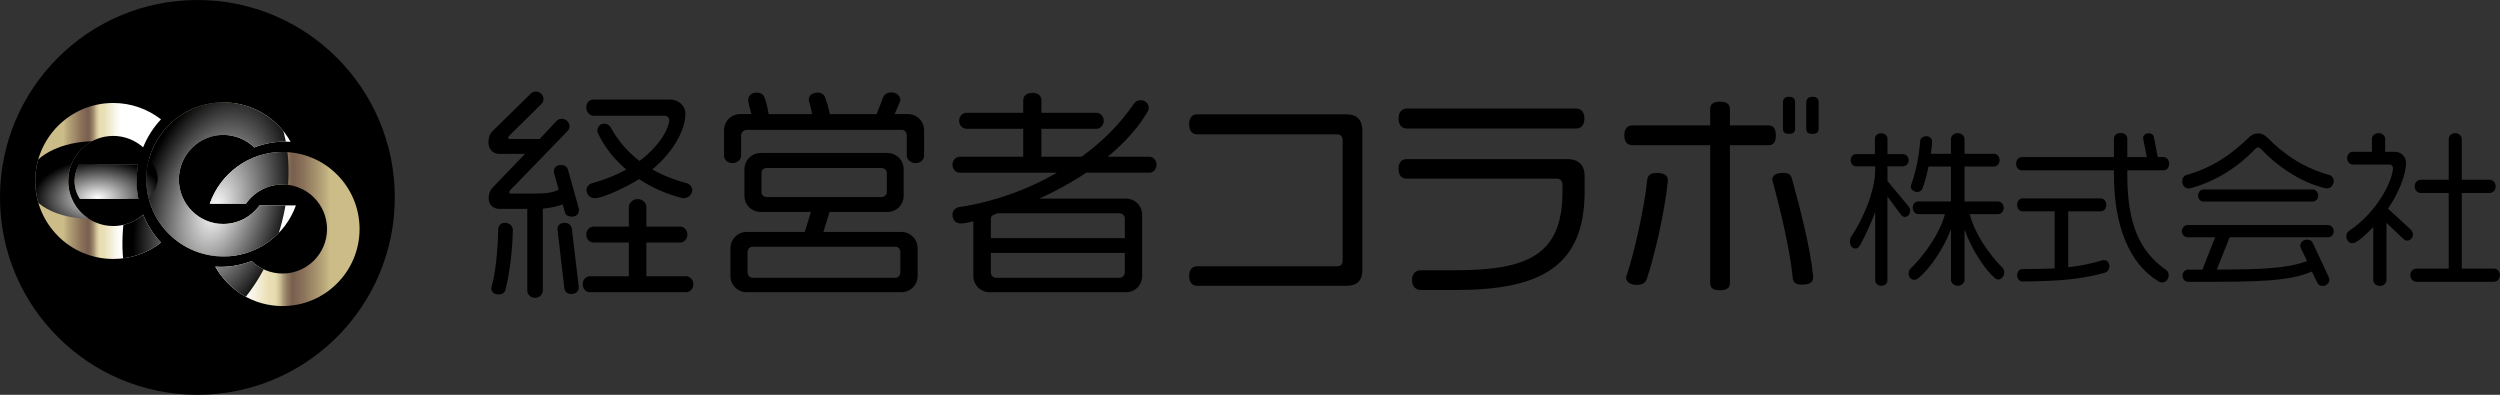 <?xml version="1.0" encoding="UTF-8"?>
<svg xmlns="http://www.w3.org/2000/svg" xmlns:xlink="http://www.w3.org/1999/xlink" viewBox="0 0 1088.53 171.91">
  <rect x="0" y="0" width="1088.53" height="171.91" fill="#333333" stroke="none"/>
  <defs>
    <style>
      .cls-1 {
        clip-path: url(#clippath);
      }

      .cls-2 {
        fill: none;
      }

      .cls-2, .cls-3, .cls-4, .cls-5, .cls-6, .cls-7, .cls-8, .cls-9 {
        stroke-width: 0px;
      }

      .cls-3 {
        fill: url(#linear-gradient);
      }

      .cls-4 {
        fill: url(#_新規グラデーションスウォッチ_5);
      }

      .cls-5 {
        fill: url(#_新規グラデーションスウォッチ_5-3);
      }

      .cls-6 {
        fill: url(#_新規グラデーションスウォッチ_5-2);
      }

      .cls-7 {
        fill: #000;
      }

      .cls-8 {
        fill: url(#_名称未設定グラデーション_676);
      }

      .cls-8, .cls-9 {
        mix-blend-mode: color-dodge;
      }

      .cls-9 {
        fill: url(#_名称未設定グラデーション_676-2);
      }

      .cls-10 {
        isolation: isolate;
      }
    </style>
    <clipPath id="clippath">
      <path class="cls-2" d="M62.32,93.44c1.83,4.54,4.48,8.67,7.78,12.18-5.75,4.47-12.96,7.13-20.8,7.13-18.76,0-33.96-15.2-33.96-33.96s15.2-33.96,33.96-33.96c7.84,0,15.06,2.66,20.8,7.13-3.3,3.52-5.95,7.64-7.78,12.19-3.46-3.08-8.02-4.97-13.02-4.97-10.83,0-19.61,8.78-19.61,19.61s8.78,19.61,19.61,19.61c5,0,9.56-1.88,13.02-4.97ZM34.35,71.75c-1.19,2.08-1.88,4.48-1.88,7.05,0,2.89.87,5.57,2.35,7.82h25.44c-.51-2.53-.78-5.14-.78-7.82,0-2.41.23-4.76.64-7.05h-25.78ZM128.85,89.44h-15.86c-3.52,4.88-9.25,8.06-15.72,8.06-10.7,0-19.38-8.67-19.38-19.37s8.67-19.38,19.38-19.38c5.24,0,9.98,2.08,13.47,5.46,4.16-1.64,8.68-2.55,13.42-2.55.8,0,1.59.03,2.38.08-5.74-10.24-16.7-17.16-29.27-17.16-18.53,0-33.55,15.02-33.55,33.55s15.02,33.55,33.55,33.55c14.56,0,26.94-9.27,31.59-22.23ZM123.02,66.17c-14.66,0-27.11,9.4-31.68,22.5h15.76c3.5-5.03,9.32-8.33,15.91-8.33,10.7,0,19.38,8.67,19.38,19.38s-8.67,19.37-19.38,19.37c-5.24,0-9.98-2.08-13.47-5.46-4.16,1.64-8.68,2.55-13.42,2.55-.8,0-1.59-.03-2.38-.08,5.74,10.24,16.7,17.16,29.27,17.16,18.53,0,33.55-15.02,33.55-33.55s-15.02-33.55-33.55-33.55Z"/>
    </clipPath>
    <linearGradient id="_新規グラデーションスウォッチ_5" data-name="新規グラデーションスウォッチ 5" x1="14.69" y1="78.8" x2="66.14" y2="78.8" gradientUnits="userSpaceOnUse">
      <stop offset=".25" stop-color="#cbbc88"/>
      <stop offset=".29" stop-color="#b7a579"/>
      <stop offset=".4" stop-color="#8a725a"/>
      <stop offset=".46" stop-color="#795f4e"/>
      <stop offset=".47" stop-color="#7e6552"/>
      <stop offset=".49" stop-color="#8e775f"/>
      <stop offset=".51" stop-color="#a79474"/>
      <stop offset=".53" stop-color="#cbbc92"/>
      <stop offset=".54" stop-color="#d7c99f"/>
      <stop offset=".55" stop-color="#e2d5ab"/>
      <stop offset=".56" stop-color="#e8dcb2"/>
      <stop offset=".6" stop-color="#eadeb4"/>
      <stop offset=".6" stop-color="#ebe0b8"/>
      <stop offset=".69" stop-color="#f9f6eb"/>
      <stop offset=".74" stop-color="#fff"/>
    </linearGradient>
    <linearGradient id="linear-gradient" x1="14.69" y1="79.18" x2="66.14" y2="79.18" gradientUnits="userSpaceOnUse">
      <stop offset=".25" stop-color="#cabd90"/>
      <stop offset=".29" stop-color="#b5a481"/>
      <stop offset=".4" stop-color="#897162"/>
      <stop offset=".45" stop-color="#795e56"/>
      <stop offset=".47" stop-color="#7f645a"/>
      <stop offset=".49" stop-color="#917668"/>
      <stop offset=".52" stop-color="#ad927f"/>
      <stop offset=".53" stop-color="#b99e88"/>
      <stop offset=".53" stop-color="#bba18a"/>
      <stop offset=".54" stop-color="#ccb69a"/>
      <stop offset=".54" stop-color="#d9c7a6"/>
      <stop offset=".55" stop-color="#e2d3af"/>
      <stop offset=".56" stop-color="#e7dab4"/>
      <stop offset=".6" stop-color="#e9dcb6"/>
      <stop offset=".66" stop-color="#e3ddca"/>
      <stop offset=".74" stop-color="#dedede"/>
    </linearGradient>
    <linearGradient id="_新規グラデーションスウォッチ_5-2" data-name="新規グラデーションスウォッチ 5" x1="65.3" y1="78.12" x2="129.51" y2="78.12" xlink:href="#_新規グラデーションスウォッチ_5"/>
    <linearGradient id="_新規グラデーションスウォッチ_5-3" data-name="新規グラデーションスウォッチ 5" x1="163.17" y1="99.72" x2="85.49" y2="99.72" xlink:href="#_新規グラデーションスウォッチ_5"/>
    <radialGradient id="_名称未設定グラデーション_676" data-name="名称未設定グラデーション 676" cx="-922.7" cy="355.9" fx="-922.7" fy="355.9" r="83.51" gradientTransform="translate(332.16 463.49) rotate(90) scale(.4 .68)" gradientUnits="userSpaceOnUse">
      <stop offset="0" stop-color="#fff"/>
      <stop offset="1" stop-color="#000"/>
    </radialGradient>
    <radialGradient id="_名称未設定グラデーション_676-2" data-name="名称未設定グラデーション 676" cx="-1745.93" cy="1061.41" fx="-1745.93" fy="1061.41" r="41.71" gradientTransform="translate(763.98 784.53) rotate(90) scale(.4 .68)" xlink:href="#_名称未設定グラデーション_676"/>
  </defs>
  <g class="cls-10">
    <g id="_レイヤー_2" data-name="レイヤー 2">
      <g id="logo">
        <g>
          <g>
            <path class="cls-7" d="M248.89,94.31c-1.64,0-2.8-.77-2.99-2.12l-.87-3.19c-1.93.77-5.12,1.54-8.69,1.84v35.64c0,1.64-1.35,3.19-3.38,3.19s-3.38-1.54-3.38-3.19v-35.54h-12.27c-2.61,0-4.54-1.93-4.54-4.44,0-2.03.48-3.48,1.83-4.92l14-14.58h-11.2c-2.9,0-4.73-2.22-4.73-5.02,0-1.84.48-3.67,1.84-4.93l16.51-16.22c.58-.58,1.45-.97,2.32-.97,2.12,0,3.28,1.84,3.28,3.19,0,.97-.29,1.64-.87,2.22l-14.2,14c-.19.19-.29.48-.29.68,0,.29.19.58.58.58h13.13l7.44-7.92c.58-.68,1.45-.87,2.32-.87,1.84,0,3.28,1.74,3.28,3.19,0,.68-.29,1.45-.87,2.12l-25.01,25.79c-.29.29-.39.58-.39.77,0,.39.29.68.58.68h11.11c4.73,0,7.44-.58,9.85-1.64l-2.03-7.34c-.1-.29-.1-.48-.1-.77,0-1.45,1.16-2.7,3.09-2.7s2.8,1.06,3.09,2.12l4.64,16.61c.1.29.1.58.1.87,0,1.84-1.16,2.9-3.19,2.9ZM220.11,126.08c-.39,1.35-1.16,2.12-3.09,2.12s-3.09-1.16-3.09-2.7c0-.29.1-.68.19-1.06,1.64-5.31,2.7-16.22,2.8-24.53,0-1.35.87-2.9,2.99-2.9s3.38,1.54,3.38,2.99c-.1,9.37-1.55,19.8-3.19,26.07ZM248.7,128.01c-1.84,0-2.8-1.06-2.99-2.61l-2.99-25.69c0-1.84,1.64-2.7,2.99-2.7,2.12,0,3.09,1.26,3.28,2.61l2.99,25.11v.39c0,1.83-1.26,2.9-3.28,2.9ZM298.82,127.24h-42.01c-1.54,0-3.09-1.35-3.09-3.57,0-1.93,1.55-3.38,3.09-3.38h17v-14.68h-15.35c-1.55,0-3.19-1.35-3.19-3.48s1.64-3.48,3.19-3.48h15.35v-8.6c0-1.45,1.54-3.38,3.86-3.38s3.77,1.93,3.77,3.38v8.6h14.68c1.54,0,3.19,1.35,3.19,3.48s-1.64,3.48-3.19,3.48h-14.68v14.68h17.38c1.45,0,3.09,1.45,3.09,3.38,0,2.22-1.64,3.57-3.09,3.57ZM297.57,86.29c-.19,0-.48-.1-.68-.1-6.86-1.74-13.13-4.54-18.64-8.21-3.67,2.41-15.16,8.31-19.31,8.31-2.03,0-3.57-1.55-3.57-3.67,0-1.06.87-2.41,2.32-2.8,5.89-1.64,10.82-3.67,14.97-5.99-5.31-4.54-9.56-9.95-12.36-15.93-.1-.29-.19-.68-.19-1.06,0-1.45.97-2.99,2.99-2.99,1.35,0,2.32.77,2.7,1.45,3.28,5.99,7.44,10.82,12.65,14.78,9.46-7.05,12.94-14.87,12.94-17.77,0-1.06-.87-1.93-2.12-1.93h-30.81c-1.55,0-3.19-1.45-3.19-3.67s1.64-3.38,3.19-3.38h33.32c3.67,0,6.66,2.8,6.66,6.08,0,6.95-4.93,16.42-14.39,24.34,4.35,2.51,9.37,4.54,15.16,6.08,1.26.39,2.22,1.74,2.22,2.99,0,1.74-1.64,3.48-3.86,3.48Z"/>
            <path class="cls-7" d="M398.68,71.03c-2.22,0-3.86-1.64-3.86-3.19v-8.88c0-1.26-.87-2.41-2.12-2.41h-67.6c-1.35,0-2.41,1.16-2.41,2.41v8.88c0,1.55-1.55,3.19-3.77,3.19s-3.67-1.64-3.67-3.19v-11.11c0-3.96,3.09-7.05,7.05-7.05h4.83c-.29-1.83-1.35-4.54-1.35-6.08,0-1.64,1.16-3.28,3.67-3.28,1.74,0,2.8.77,3.38,1.93.77,2.12,1.45,4.83,1.84,7.44h18.93c-.29-1.64-.68-3.09-1.16-5.02-.19-.39-.29-.87-.29-1.26,0-1.64,1.35-3.09,3.86-3.09,1.54,0,2.7.77,3.19,1.93.77,2.12,1.64,4.83,2.12,7.44h20.38l2.9-7.44c.39-1.06,1.74-2.03,3.57-2.03,2.22,0,3.86,1.64,3.86,3.28,0,.29-.1.58-.19.87l-2.32,5.31h5.7c4.06,0,7.15,3.09,7.15,7.05v11.11c0,1.55-1.45,3.19-3.67,3.19ZM392.31,127.24h-67.12c-3.96,0-7.15-3.09-7.15-7.05v-11.97c0-4.15,3.19-7.24,7.15-7.24h25.21l2.7-8.69h-21.73c-4.06,0-7.24-2.99-7.24-7.15v-11.3c0-4.15,3.19-7.24,7.24-7.24h54.95c3.96,0,7.15,3.09,7.15,7.24v11.3c0,4.15-3.19,7.15-7.15,7.15h-25.11l-2.7,8.69h33.8c4.06,0,7.24,3.09,7.24,7.24v11.97c0,3.96-3.19,7.05-7.24,7.05ZM392.02,109.76c0-1.26-.87-2.32-2.12-2.32h-62.19c-1.26,0-2.22,1.06-2.22,2.32v8.79c0,1.26.97,2.41,2.22,2.41h62.19c1.26,0,2.12-1.16,2.12-2.41v-8.79ZM386.13,75.28c0-1.26-1.16-2.12-2.32-2.12h-49.93c-1.35,0-2.32.87-2.32,2.12v8.4c0,1.16.97,2.12,2.32,2.12h49.93c1.16,0,2.32-.97,2.32-2.12v-8.4Z"/>
            <path class="cls-7" d="M500.48,75.18h-27.52c-6.28,4.25-13.23,8.02-20.47,11.3h37.76c3.96,0,7.05,3.09,7.05,7.15v26.56c0,3.96-3.09,7.05-7.05,7.05h-59.3c-3.96,0-7.15-3.09-7.15-7.05v-23.85c-1.74.39-3.67.97-5.41.97-1.84,0-3.67-1.06-3.67-3.86,0-2.03,1.64-3.09,2.9-3.28,14.78-2.22,29.55-7.44,42.59-14.97h-42.3c-1.54,0-3.19-1.35-3.19-3.48s1.64-3.48,3.19-3.48h27.62v-12.17h-24.72c-1.55,0-3.19-1.35-3.19-3.48s1.64-3.48,3.19-3.48h24.72v-5.41c0-2.03,1.54-3.28,4.06-3.28,2.32,0,3.86,1.26,3.86,3.28v5.41h24.05c1.45,0,3.09,1.45,3.09,3.48s-1.64,3.48-3.09,3.48h-24.05v12.17h17.48c8.88-6.47,16.71-14.1,22.69-22.98.48-.77,1.35-1.64,2.99-1.64,2.32,0,3.57,1.74,3.57,3.48,0,.29-.1.68-.19.97-4.06,7.24-10.24,14-17.67,20.18h18.16c1.54,0,3.09,1.45,3.09,3.48s-1.55,3.48-3.09,3.48ZM489.76,95.18c0-1.26-1.06-2.32-2.32-2.32h-53.21c-.77.39-1.64.68-2.32,1.06-.29.39-.48.77-.48,1.26v8.5h58.33v-8.5ZM489.76,110.14h-58.33v8.5c0,1.26.97,2.32,2.22,2.32h53.79c1.26,0,2.32-1.06,2.32-2.32v-8.5Z"/>
            <path class="cls-7" d="M586.24,124.44h-64.99c-1.93,0-3.48-1.26-3.48-4.25s1.55-4.25,3.48-4.25h60.74c1.74,0,2.61-.68,2.61-2.7v-52.15c0-1.64-.77-2.61-2.61-2.61h-60.74c-1.93,0-3.48-1.26-3.48-4.35s1.55-4.35,3.48-4.35h64.99c4.64,0,6.95,2.51,6.95,7.05v60.65c0,4.93-2.41,6.95-6.95,6.95Z"/>
            <path class="cls-7" d="M686.3,55.97h-73.78c-1.93,0-3.57-1.35-3.57-4.35s1.64-4.35,3.57-4.35h73.78c1.93,0,3.57,1.26,3.57,4.35s-1.64,4.35-3.57,4.35ZM633.86,126.27h-15.26c-1.93,0-3.77-1.35-3.77-4.35s1.83-4.25,3.77-4.25h14.87c31.29,0,46.84-6.37,46.84-34.09v-3.09c0-1.55-.77-2.7-2.61-2.7h-65.28c-1.93,0-3.48-1.26-3.48-4.25s1.54-4.25,3.48-4.25h70.11c4.93,0,7.44,2.8,7.44,7.24v6.86c0,32.93-19.6,42.88-56.11,42.88Z"/>
            <path class="cls-7" d="M770.03,63.21h-16.8v60.07c0,2.03-1.26,3.09-4.35,3.09s-4.25-1.06-4.25-3.09v-60.07h-33.9c-2.03,0-3.48-1.26-3.48-4.25s1.45-4.35,3.48-4.35h33.9v-7.15c0-2.03,1.26-3.19,4.25-3.19s4.35,1.16,4.35,3.19v7.15h16.8c2.03,0,3.19,1.26,3.19,4.35s-1.16,4.25-3.19,4.25ZM717.21,120.96c-.58,1.93-1.54,3.09-4.64,3.09-2.61,0-4.54-1.26-4.54-3.19,0-.29.1-.58.19-.77,3.38-9.95,7.82-30.03,8.98-41.62.19-2.12,1.45-3.19,4.25-3.19,3.19,0,4.73,1.26,4.73,2.99v.68c-1.26,12.84-5.6,31.77-8.98,42.01ZM784.71,123.95c-3.19,0-3.96-1.26-4.15-3.09-1.16-11.78-5.12-28.68-8.69-41.82-.1-.19-.19-.68-.19-.87,0-1.83,1.83-2.9,4.54-2.9s3.57.68,4.15,2.99c3.57,13.04,7.82,29.55,9.08,41.72v.87c0,1.74-1.16,3.09-4.73,3.09ZM778.92,58.28c-1.93,0-2.61-.68-2.61-2.51v-11.01c0-1.64.68-2.61,2.61-2.61,2.03,0,2.7.77,2.7,2.61v11.01c0,1.74-.68,2.51-2.7,2.51ZM789.16,58.28c-1.93,0-2.7-.58-2.7-2.51v-11.01c0-1.64.77-2.61,2.7-2.61,2.03,0,2.7.87,2.7,2.61v11.01c0,1.74-.68,2.51-2.7,2.51Z"/>
            <path class="cls-7" d="M829.45,94.46c-.65,0-1.22-.29-1.73-.94l-5.91-7.99v36.52c0,1.44-1.15,2.38-2.66,2.38s-2.66-1.01-2.66-2.38v-29.74c-1.87,5.11-4.18,9.87-6.12,13.61-.79,1.51-1.44,2.3-2.45,2.3-1.44,0-2.45-1.3-2.45-3.02,0-1.01.22-1.66.72-2.38,4.54-6.63,10.3-19.3,10.3-28.95v-1.44h-8.21c-1.51,0-2.45-1.22-2.45-2.74s1.01-2.59,2.45-2.59h8.07v-6.7c0-1.37,1.22-2.38,2.74-2.38s2.74,1.01,2.74,2.38v6.7h6.7c1.44,0,2.52,1.15,2.52,2.66s-1.08,2.66-2.52,2.66h-6.7v6.41l9.22,11.09c.43.58.65,1.22.65,1.8,0,1.51-1.08,2.74-2.23,2.74ZM870,121.69c-.43,0-.86-.14-1.22-.43-4.18-3.46-10.23-12.32-13.4-21.32v21.97c0,1.22-1.22,2.52-2.88,2.52-1.8,0-3.02-1.3-3.02-2.52v-22.11c-3.31,8.86-9.65,17.65-14.19,21.32-.58.5-1.22.72-1.8.72-1.3,0-2.45-1.08-2.45-2.52,0-.79.22-1.73.72-2.23,5.33-5.26,12.32-14.12,15.12-23.84h-11.67c-1.15,0-2.38-1.08-2.38-2.88,0-1.58,1.22-2.66,2.38-2.66h14.26v-15.2h-9.79c-.72,3.75-1.66,7.13-2.59,9.51-.36,1.01-1.3,1.58-2.3,1.58-1.22,0-2.81-.94-2.81-2.3,0-.22.07-.43.14-.72,1.51-4.18,3.24-10.44,3.96-19.16.07-1.3,1.22-2.09,2.66-2.09s2.52.94,2.52,2.3c0,1.73-.36,3.6-.58,5.33h8.79v-6.48c0-1.22,1.22-2.52,3.02-2.52,1.66,0,2.88,1.3,2.88,2.52v6.48h12.82c1.15,0,2.45,1.08,2.45,2.81s-1.3,2.74-2.45,2.74h-12.82v15.2h14.55c1.22,0,2.52,1.08,2.52,2.66,0,1.8-1.3,2.88-2.52,2.88h-12.24c1.87,8.07,8.35,17.5,14.26,23.41.5.5.72,1.22.72,2.02,0,1.66-1.3,3.02-2.66,3.02Z"/>
            <path class="cls-7" d="M942.03,74.15h-15.77v2.09c0,20.6,5.04,33.13,16.93,41.34.72.5,1.08,1.37,1.08,2.23,0,1.66-1.15,3.17-2.74,3.17-.72,0-1.51-.22-2.3-.86-11.96-7.49-18.8-23.62-18.8-46.02v-1.94h-40.12c-1.58,0-2.45-1.44-2.45-2.88s.86-2.88,2.45-2.88h40.12v-7.99c0-1.73,1.51-2.52,2.95-2.52s2.88.86,2.88,2.52v7.99h8.5l-1.66-8.35c0-1.15,1.15-2.02,2.45-2.02,1.22,0,2.16.72,2.3,1.66l1.66,8.71h2.52c1.58,0,2.45,1.51,2.45,2.95s-.86,2.81-2.45,2.81ZM916.46,118.73c-9.94,2.88-20.74,3.75-35.8,3.82-1.58,0-2.38-1.37-2.38-2.74,0-1.3.79-2.66,2.38-2.66,5.11,0,9.72-.07,13.97-.29v-24.85h-13.9c-1.66,0-2.45-1.44-2.45-2.81,0-1.44.79-2.81,2.45-2.81h33.92c1.66,0,2.45,1.44,2.45,2.81s-.79,2.81-2.45,2.81h-14.12v24.34c5.33-.58,10.23-1.58,14.91-3.02.22-.07.5-.07.72-.07,1.37,0,2.3,1.15,2.3,2.66,0,1.3-.65,2.38-2.02,2.81Z"/>
            <path class="cls-7" d="M1013.76,103.32h-42.93l-5.62,14.04c19.09,0,30.54-.43,39.32-3.67l-2.74-5.69c-.14-.36-.22-.72-.22-1.01,0-1.44,1.3-2.66,2.95-2.66,1.22,0,2.09.58,2.45,1.37l7.06,15.12c.14.29.22.65.22.94,0,1.44-1.3,2.74-2.95,2.74-1.15,0-1.87-.5-2.3-1.37l-2.38-4.9c-10.01,4.32-23.55,4.47-49.05,4.47h-4.9c-1.15,0-2.38-1.01-2.38-2.74,0-1.51,1.22-2.59,2.38-2.59,2.16,0,4.25,0,6.27.07l5.55-14.12h-12.1c-1.08,0-2.38-1.08-2.38-2.66s1.3-2.66,2.38-2.66h61.36c1.15,0,2.38,1.08,2.38,2.66s-1.22,2.66-2.38,2.66ZM1013.19,82c-.22,0-.5,0-.79-.07-10.51-2.45-20.89-9.51-28.02-17.14-.36-.36-.79-.58-1.22-.58-.36,0-.79.22-1.15.58-7.71,8.14-17.57,14.33-28.38,17.21-.29.07-.5.07-.72.07-1.8,0-2.74-1.8-2.74-2.95,0-1.44.65-2.59,1.87-2.95,11.16-3.1,19.45-8.86,27.01-16.21.86-.86,2.16-1.87,4.18-1.87,1.87,0,3.17,1.01,4.03,1.87,7.49,7.42,15.27,12.89,27.08,16.28,1.15.36,1.8,1.44,1.8,2.66,0,1.3-1.01,3.1-2.95,3.1ZM1006.99,87.76h-47.61c-1.15,0-2.3-1.01-2.3-2.59s1.15-2.66,2.3-2.66h47.61c1.15,0,2.38,1.08,2.38,2.66s-1.22,2.59-2.38,2.59Z"/>
            <path class="cls-7" d="M1048.19,104.76c-.58,0-1.15-.22-1.66-.65l-7.42-7.06v24.85c0,1.37-1.15,2.59-2.88,2.59s-2.88-1.22-2.88-2.59v-23.05c-1.58,1.58-6.77,7.06-9.07,7.06-1.51,0-2.66-1.44-2.66-2.88,0-1.15.43-2.09,1.22-2.52,13.18-8.86,19.09-22.83,19.09-27.3,0-.94-.58-1.58-1.66-1.58h-15.85c-1.3,0-2.45-1.22-2.45-2.81s1.15-2.74,2.45-2.74h8.35v-5.62c0-1.3,1.22-2.52,2.88-2.52s2.88,1.22,2.88,2.52v5.62h4.18c2.66,0,4.9,2.02,4.9,4.75,0,5.19-2.95,12.75-7.85,20.02l9.79,9c.58.58,1.08,1.37,1.08,2.09,0,1.8-1.22,2.81-2.45,2.81ZM1085.93,122.7h-33.85c-1.22,0-2.59-1.15-2.59-2.95,0-1.66,1.37-2.81,2.59-2.81h14.12v-32.91h-12.24c-1.15,0-2.59-1.08-2.59-2.88s1.44-2.88,2.59-2.88h12.24v-17.79c0-1.15,1.08-2.52,2.81-2.52s2.88,1.37,2.88,2.52v17.79h12.1c1.3,0,2.66,1.08,2.66,2.88s-1.37,2.88-2.66,2.88h-12.1v32.91h14.04c1.22,0,2.59,1.15,2.59,2.81,0,1.8-1.37,2.95-2.59,2.95Z"/>
          </g>
          <circle class="cls-7" cx="85.95" cy="85.95" r="85.95"/>
          <g class="cls-1">
            <g>
              <path class="cls-4" d="M49.3,98.41c-10.83,0-19.61-8.78-19.61-19.61s8.78-19.61,19.61-19.61c5,0,9.56,1.88,13.02,4.97,1.83-4.55,4.49-8.67,7.78-12.19-5.75-4.46-12.96-7.13-20.8-7.13-18.76,0-33.96,15.2-33.96,33.96s15.2,33.96,33.96,33.96c7.84,0,15.05-2.67,20.8-7.13-3.3-3.52-5.95-7.64-7.78-12.18-3.46,3.08-8.02,4.97-13.02,4.97Z"/>
              <path class="cls-3" d="M34.35,71.75c-1.19,2.08-1.88,4.48-1.88,7.05,0,2.89.87,5.57,2.35,7.82h25.44c-.51-2.53-.78-5.14-.78-7.82,0-2.41.23-4.76.64-7.05h-25.78Z"/>
            </g>
            <path class="cls-6" d="M112.98,89.44c-3.52,4.88-9.25,8.06-15.72,8.06-10.7,0-19.38-8.67-19.38-19.38s8.67-19.38,19.38-19.38c5.24,0,9.98,2.08,13.47,5.46,4.16-1.64,8.68-2.55,13.42-2.55.8,0,1.59.03,2.38.08-5.74-10.24-16.7-17.16-29.27-17.16-18.53,0-33.55,15.02-33.55,33.55s15.02,33.55,33.55,33.55c14.56,0,26.94-9.27,31.59-22.23h-15.86Z"/>
            <path class="cls-5" d="M123.02,66.17c-14.66,0-27.11,9.4-31.68,22.5h15.76c3.5-5.03,9.32-8.33,15.91-8.33,10.7,0,19.37,8.67,19.37,19.38s-8.67,19.38-19.37,19.38c-5.24,0-9.98-2.08-13.47-5.46-4.16,1.64-8.68,2.55-13.42,2.55-.8,0-1.59-.03-2.38-.08,5.74,10.24,16.7,17.16,29.27,17.16,18.53,0,33.55-15.02,33.55-33.55s-15.02-33.55-33.55-33.55Z"/>
            <ellipse class="cls-8" cx="89.47" cy="90.28" rx="56.95" ry="33.78" transform="translate(-22.32 150.77) rotate(-73.67)"/>
            <ellipse class="cls-9" cx="40.21" cy="78.37" rx="28.45" ry="16.87" transform="translate(-2.52 1.34) rotate(-1.86)"/>
          </g>
        </g>
      </g>
    </g>
  </g>
</svg>